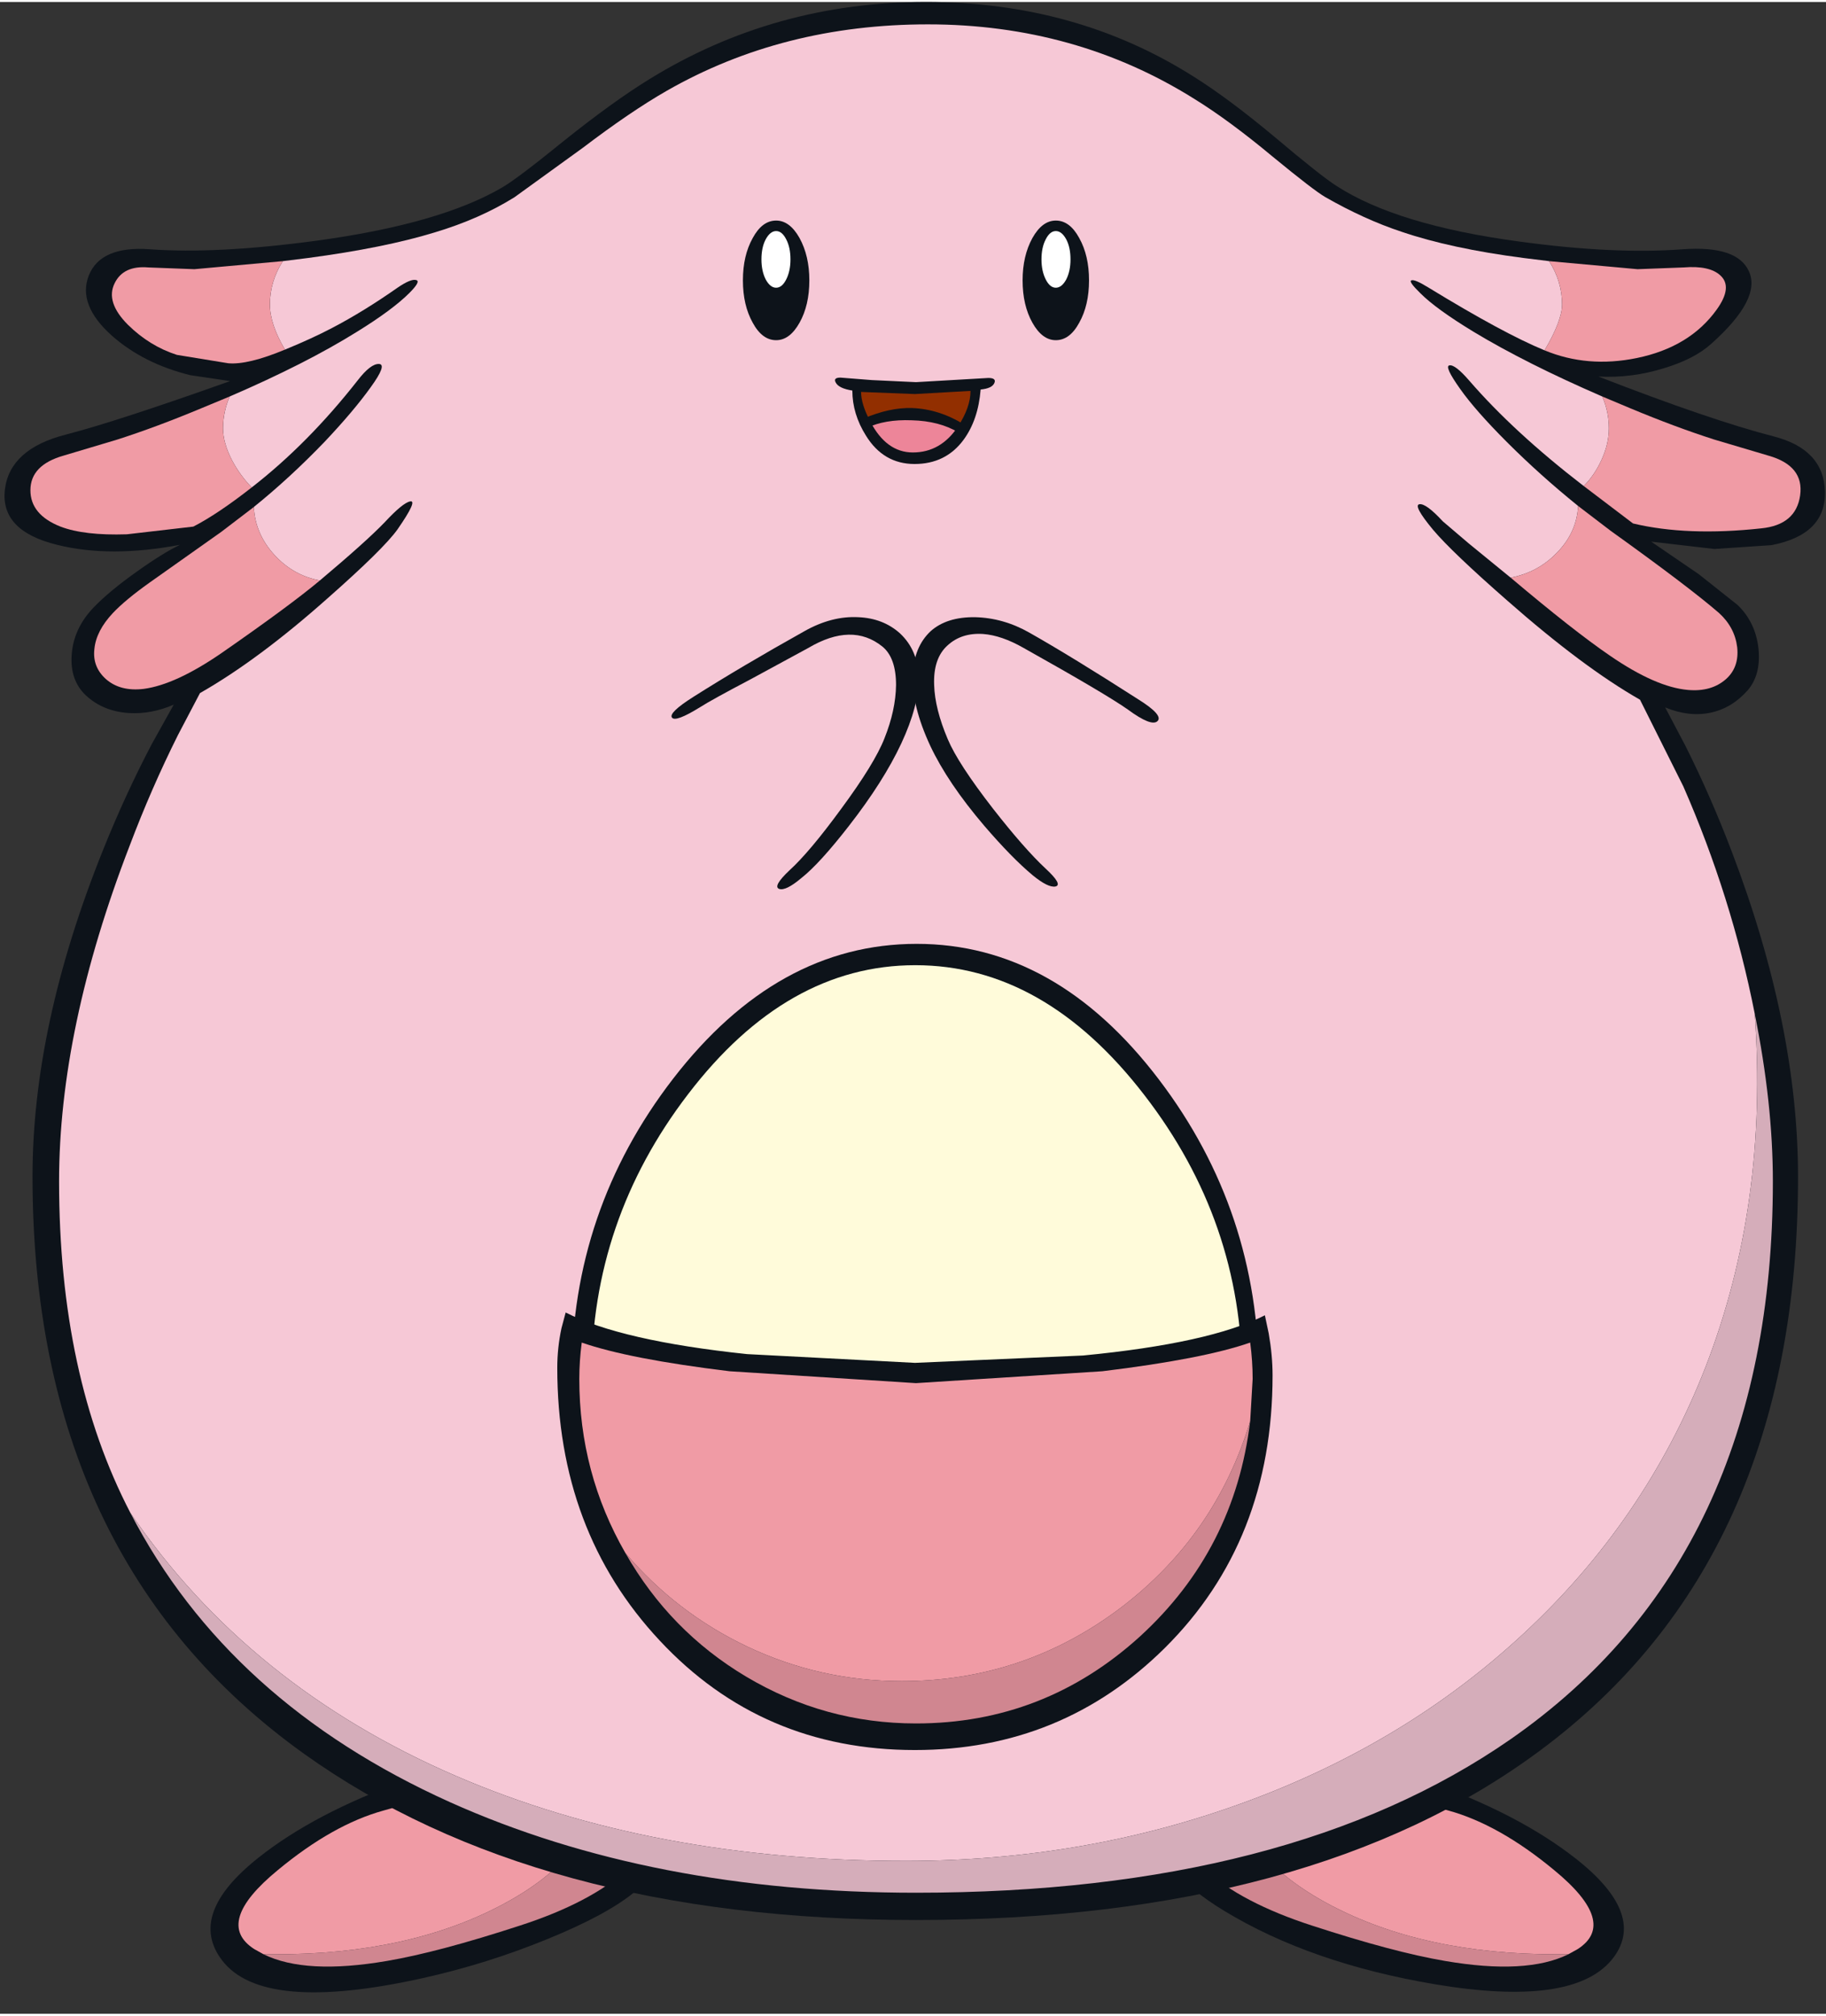 <?xml version='1.0' encoding='utf-8'?>
<svg xmlns="http://www.w3.org/2000/svg" version="1.1" width="261px" height="288px" viewBox="-0.65 0.0 261.15 287.6"><rect x="-0.65" y="0.0" width="261.15" height="287.6" fill="#333333" stroke="none"/><g><path fill="#0d131a" d="M91.5 251.85 Q96.35 255.4 96.85 259.0 97.5 264.1 90.1 270.2 86.15 273.45 77.7 276.9 69.05 280.45 59.85 282.5 36.9 287.6 31.1 279.95 26.1 273.4 36.3 265.3 44.35 258.9 57.45 254.2 65.3 251.4 76.1 250.4 87.95 249.25 91.5 251.85"/><path fill="#d08690" d="M91.15 255.85 Q95.55 261.15 89.1 266.95 83.75 271.75 73.7 275.0 62.05 278.8 54.7 280.05 43.05 282.05 37.05 279.1 L38.8 279.1 Q57.75 279.1 71.1 272.05 84.5 264.95 84.5 254.95 L84.3 252.65 Q89.0 253.2 91.15 255.85"/><path fill="#f09ba5" d="M84.3 252.65 L84.5 254.95 Q84.5 264.95 71.1 272.05 57.75 279.1 38.8 279.1 L37.05 279.1 35.7 278.35 Q29.9 274.6 39.1 267.05 46.95 260.55 54.2 258.55 L68.65 254.45 Q78.6 252.0 84.3 252.65"/><path fill="#0d131a" d="M184.8 250.45 Q195.5 251.5 203.4 254.35 216.55 259.0 224.75 265.45 235.1 273.6 229.8 279.95 224.15 286.65 204.65 283.4 186.8 280.4 174.45 272.9 164.85 267.1 164.6 260.65 164.4 255.55 169.5 251.85 173.05 249.25 184.8 250.45"/><path fill="#d08690" d="M169.5 255.85 Q171.7 253.2 176.4 252.65 L176.2 254.95 Q176.2 264.95 189.6 272.05 202.95 279.1 221.9 279.1 L223.65 279.1 Q217.65 282.05 206.0 280.05 198.65 278.8 187.0 275.0 176.95 271.75 171.6 266.95 165.15 261.15 169.5 255.85"/><path fill="#f09ba5" d="M176.2 254.95 L176.4 252.65 Q182.1 252.0 192.05 254.45 L206.5 258.55 Q213.75 260.55 221.6 267.05 230.8 274.6 225.0 278.35 L223.65 279.1 221.9 279.1 Q202.95 279.1 189.6 272.05 176.2 264.95 176.2 254.95"/><path fill="#0d131a" d="M249.45 38.45 Q251.35 42.4 244.05 48.9 241.65 51.05 237.35 52.35 232.7 53.8 227.95 53.55 244.05 59.8 253.0 62.1 260.2 63.95 260.35 70.0 260.5 76.15 252.7 77.65 L244.55 78.2 235.5 77.15 242.3 81.8 247.85 86.2 Q250.45 88.7 250.85 92.5 251.2 96.2 249.3 98.4 247.05 100.95 244.0 101.6 240.9 102.25 237.5 100.85 L240.45 106.45 Q244.05 113.65 247.0 121.4 256.5 146.3 256.5 167.95 256.5 222.7 219.5 250.05 186.9 274.2 130.35 274.2 76.1 274.2 42.85 250.45 4.0 222.65 4.0 167.9 4.0 146.3 14.1 121.2 17.25 113.35 21.05 106.1 L24.2 100.45 Q21.0 101.85 17.75 101.65 14.05 101.4 11.6 99.1 9.35 96.95 9.6 93.35 9.85 89.6 12.7 86.6 14.95 84.25 18.9 81.45 22.6 78.8 25.1 77.6 15.1 79.5 7.5 77.6 -0.65 75.6 0.05 69.7 0.75 63.9 8.75 61.85 16.1 59.95 32.25 54.2 L26.55 53.35 Q19.9 51.7 15.4 47.75 10.4 43.3 12.05 39.1 13.75 34.85 20.75 35.35 30.25 36.05 44.45 34.15 62.25 31.75 71.2 26.5 73.35 25.25 80.0 19.85 87.0 14.25 92.2 11.05 110.1 0.0 131.8 0.0 153.15 0.0 169.95 10.6 175.0 13.75 181.65 19.3 188.35 24.95 190.5 26.3 199.15 31.9 216.65 34.25 230.2 36.1 240.05 35.35 247.75 34.8 249.45 38.45"/><path fill="#f6c8d6" d="M217.25 36.6 L220.9 37.05 Q222.75 39.95 222.75 43.25 222.75 45.55 220.25 49.8 214.4 47.4 203.6 40.8 201.65 39.6 201.2 39.8 200.75 39.95 202.5 41.65 204.75 43.9 210.1 47.15 217.55 51.65 228.5 56.4 229.45 58.6 229.45 60.95 229.45 63.15 228.4 65.45 227.4 67.65 225.85 69.2 215.85 61.5 209.45 54.1 207.45 51.8 206.65 51.95 205.85 52.05 208.2 55.35 210.4 58.45 214.85 62.9 219.6 67.65 225.05 72.05 224.85 75.85 222.0 78.75 219.3 81.55 215.4 82.3 L209.4 77.4 205.7 74.25 Q203.3 71.65 202.35 71.8 201.4 71.95 204.3 75.45 207.0 78.65 215.0 85.65 225.75 95.1 233.9 99.75 L240.1 112.15 Q247.0 127.9 250.3 144.6 252.3 171.95 243.25 195.2 234.7 217.1 217.2 233.3 200.35 248.95 177.4 257.35 154.5 265.75 128.9 265.75 92.7 265.75 64.55 253.6 34.9 240.8 18.0 216.0 7.8 196.4 7.8 168.6 7.8 146.75 17.9 120.6 21.0 112.4 24.8 104.8 L27.95 98.8 Q36.3 94.05 46.2 85.25 54.2 78.2 56.2 75.4 59.15 71.15 58.0 71.4 56.95 71.6 54.35 74.4 51.7 77.15 45.1 82.7 41.3 82.0 38.6 79.05 35.85 76.05 35.65 72.2 40.85 68.0 45.8 62.85 49.95 58.45 52.35 55.1 54.75 51.8 53.55 51.75 52.35 51.7 50.5 54.1 43.4 63.15 35.35 69.4 33.7 67.7 32.55 65.55 31.25 63.05 31.25 60.95 31.25 58.6 32.2 56.4 43.1 51.7 50.4 47.15 55.5 44.0 57.9 41.6 59.6 39.9 58.85 39.75 58.1 39.55 56.2 40.85 51.35 44.25 46.85 46.6 44.0 48.1 40.1 49.7 37.95 46.05 37.95 43.25 37.95 39.95 39.8 37.05 L43.4 36.6 Q54.3 35.15 61.5 32.95 68.0 31.0 72.95 27.9 L82.7 20.85 Q89.55 15.65 94.7 12.7 111.3 3.2 132.05 3.2 153.15 3.2 170.15 13.85 175.1 16.9 181.35 22.1 187.25 26.95 188.9 27.9 194.5 31.1 199.8 32.85 206.85 35.25 217.25 36.6"/><path fill="#d5adba" d="M243.25 195.2 Q252.3 171.95 250.3 144.6 252.9 157.45 252.9 168.6 252.9 222.25 215.4 248.35 183.8 270.3 130.35 270.3 92.55 270.3 63.7 257.35 32.05 243.1 18.0 216.0 34.9 240.8 64.55 253.6 92.7 265.75 128.9 265.75 154.5 265.75 177.4 257.35 200.35 248.95 217.2 233.3 234.7 217.1 243.25 195.2"/><path fill="#f09ba5" d="M35.65 72.2 Q35.85 76.05 38.6 79.05 41.3 82.0 45.1 82.7 40.8 86.3 31.0 93.1 24.45 97.6 19.9 98.2 16.55 98.6 14.5 96.8 12.55 95.05 12.85 92.5 13.1 89.9 15.5 87.35 17.3 85.45 20.75 83.0 L31.0 75.75 35.65 72.2"/><path fill="#f09ba5" d="M32.55 65.55 Q33.7 67.7 35.35 69.4 30.5 73.2 27.0 75.0 L17.5 76.1 Q11.4 76.3 8.0 75.0 3.7 73.3 3.7 69.8 3.7 66.2 8.45 64.85 L16.15 62.55 Q21.75 60.75 28.1 58.1 L32.2 56.4 Q31.25 58.6 31.25 60.95 31.25 63.05 32.55 65.55"/><path fill="#f09ba5" d="M20.55 37.95 L27.15 38.2 39.8 37.05 Q37.95 39.95 37.95 43.25 37.95 46.05 40.1 49.7 34.8 51.9 32.0 51.65 L24.65 50.45 Q20.75 49.2 17.65 46.15 14.4 42.9 15.75 40.2 17.0 37.65 20.55 37.95"/><path fill="#f09ba5" d="M245.2 87.35 Q247.45 89.4 247.8 92.25 248.1 95.1 246.2 96.8 244.1 98.65 240.75 98.35 236.15 97.95 229.6 93.45 224.4 89.9 215.4 82.3 219.3 81.55 222.0 78.75 224.85 75.85 225.05 72.05 L229.7 75.6 Q240.8 83.55 245.2 87.35"/><path fill="#f09ba5" d="M245.4 39.1 Q247.2 40.75 244.85 44.0 241.0 49.35 233.45 50.9 226.4 52.35 220.25 49.8 222.75 45.55 222.75 43.25 222.75 39.95 220.9 37.05 L233.55 38.2 240.15 37.95 Q243.85 37.65 245.4 39.1"/><path fill="#f09ba5" d="M244.5 62.55 L252.25 64.85 Q257.4 66.3 256.8 70.55 256.2 74.75 251.25 75.25 240.65 76.4 232.9 74.55 L225.85 69.2 Q227.4 67.65 228.4 65.45 229.45 63.15 229.45 60.95 229.45 58.6 228.5 56.4 L232.55 58.1 Q238.9 60.75 244.5 62.55"/><path fill="#0d131a" d="M110.35 48.35 Q108.35 48.35 107.0 45.85 105.6 43.35 105.6 39.8 105.6 36.25 107.0 33.75 108.35 31.25 110.35 31.25 112.3 31.25 113.7 33.75 115.1 36.3 115.1 39.8 115.1 43.35 113.7 45.85 112.3 48.35 110.35 48.35"/><path fill="#ffffff" d="M110.35 40.85 Q109.5 40.85 108.85 39.65 108.25 38.45 108.25 36.8 108.25 35.1 108.85 33.95 109.5 32.75 110.35 32.75 111.2 32.75 111.8 33.95 112.4 35.1 112.4 36.8 112.4 38.45 111.8 39.65 111.2 40.85 110.35 40.85"/><path fill="#0d131a" d="M106.75 96.8 Q101.05 99.8 99.5 100.8 95.95 103.0 95.45 102.3 94.95 101.6 98.5 99.35 105.45 94.95 114.4 89.95 118.3 87.75 122.1 87.95 125.65 88.1 128.05 90.25 133.3 95.15 128.25 106.0 125.7 111.45 120.75 117.8 116.55 123.2 113.95 125.25 111.75 127.1 110.8 126.8 109.8 126.45 112.3 124.1 115.15 121.5 119.65 115.35 124.45 108.85 125.85 105.25 127.45 101.25 127.5 97.65 127.5 93.75 125.55 92.15 121.2 88.65 114.95 92.35 L106.75 96.8"/><path fill="#0d131a" d="M165.1 154.05 Q179.4 172.85 179.4 196.7 179.4 219.4 164.9 233.5 151.0 247.05 130.05 247.05 109.2 247.05 95.4 233.4 81.1 219.25 81.1 196.5 81.1 172.75 95.6 153.95 110.5 134.65 130.45 134.65 150.35 134.65 165.1 154.05"/><path fill="#fffbda" d="M163.0 156.25 Q177.0 174.35 177.0 196.7 177.0 218.0 163.05 231.5 149.75 244.4 130.35 244.4 111.0 244.4 97.8 231.4 83.95 217.85 83.95 196.5 83.95 174.15 97.75 156.15 111.85 137.7 130.25 137.7 148.7 137.7 163.0 156.25"/><path fill="#0d131a" d="M150.35 48.35 Q148.4 48.35 147.0 45.85 145.6 43.35 145.6 39.8 145.6 36.3 147.0 33.75 148.4 31.25 150.35 31.25 152.35 31.25 153.7 33.75 155.1 36.25 155.1 39.8 155.1 43.35 153.7 45.85 152.35 48.35 150.35 48.35"/><path fill="#ffffff" d="M150.35 40.85 Q149.5 40.85 148.9 39.65 148.3 38.45 148.3 36.8 148.3 35.1 148.9 33.95 149.5 32.75 150.35 32.75 151.2 32.75 151.85 33.95 152.45 35.1 152.45 36.8 152.45 38.45 151.85 39.65 151.2 40.85 150.35 40.85"/><path fill="#0d131a" d="M162.15 99.7 Q165.75 101.95 164.9 102.8 164.05 103.65 160.65 101.15 157.45 98.9 145.75 92.35 142.6 90.55 139.95 90.35 136.85 90.15 134.85 92.0 132.8 93.85 132.95 97.65 133.05 101.05 134.9 105.4 136.35 108.85 141.35 115.3 145.85 121.05 148.85 123.85 151.4 126.2 150.3 126.45 149.25 126.65 147.05 124.85 144.05 122.35 140.1 117.75 134.9 111.65 132.4 106.35 129.7 100.55 129.9 96.15 130.05 92.2 132.45 89.95 134.75 87.9 138.8 87.95 142.85 88.05 146.55 90.15 152.65 93.6 162.15 99.7"/><path fill="#0d131a" d="M121.25 55.55 Q119.35 55.25 118.9 54.45 118.45 53.7 119.55 53.7 L124.0 54.05 130.35 54.35 140.7 53.75 Q141.9 53.75 141.55 54.5 141.2 55.25 139.6 55.4 139.25 59.75 137.15 62.6 134.6 66.05 130.15 66.05 125.7 66.05 123.2 62.0 121.25 58.9 121.25 55.55"/><path fill="#922f00" d="M136.35 60.7 Q133.8 59.35 130.15 59.15 126.6 58.95 123.8 59.95 122.5 57.5 122.5 55.75 L130.2 56.05 138.15 55.6 Q138.15 57.95 136.35 60.7"/><path fill="#ed8599" d="M123.8 59.95 Q126.6 58.95 130.15 59.15 133.8 59.35 136.35 60.7 133.9 64.4 129.9 64.4 126.1 64.4 123.8 59.95"/><path fill="#0d131a" d="M180.25 187.75 L180.8 190.35 Q181.35 193.5 181.35 196.35 181.35 220.0 165.95 235.3 151.2 249.9 130.2 249.9 108.3 249.9 93.7 234.25 79.05 218.6 79.05 195.25 79.05 192.4 79.65 189.6 L80.25 187.35 Q88.15 191.4 106.2 193.3 L130.2 194.55 154.25 193.5 Q172.4 191.75 180.25 187.75"/><path fill="#d08690" d="M128.3 240.05 Q145.75 240.05 159.65 229.55 173.25 219.2 178.15 202.85 175.95 221.25 162.4 233.65 148.7 246.1 130.35 246.1 117.3 246.1 106.05 239.4 95.15 232.9 88.8 221.75 96.1 230.3 106.2 235.1 116.65 240.05 128.3 240.05"/><path fill="#f09ba5" d="M178.15 191.65 Q178.5 194.3 178.5 196.85 L178.15 202.85 Q173.25 219.2 159.65 229.55 145.75 240.05 128.3 240.05 116.65 240.05 106.2 235.1 96.1 230.3 88.8 221.75 82.2 210.3 82.2 196.85 82.2 194.3 82.55 191.65 89.3 194.0 103.7 195.75 L130.35 197.45 157.0 195.75 Q171.4 194.0 178.15 191.65"/><path fill="#0d131a" d="M122.85 59.55 Q126.6 57.95 129.8 58.05 133.7 58.2 137.3 60.45 137.8 60.75 137.35 61.3 136.9 61.8 136.45 61.55 133.7 59.9 129.75 59.8 125.9 59.65 123.3 60.9 122.7 61.15 122.45 60.5 122.15 59.9 122.85 59.55"/></g></svg>